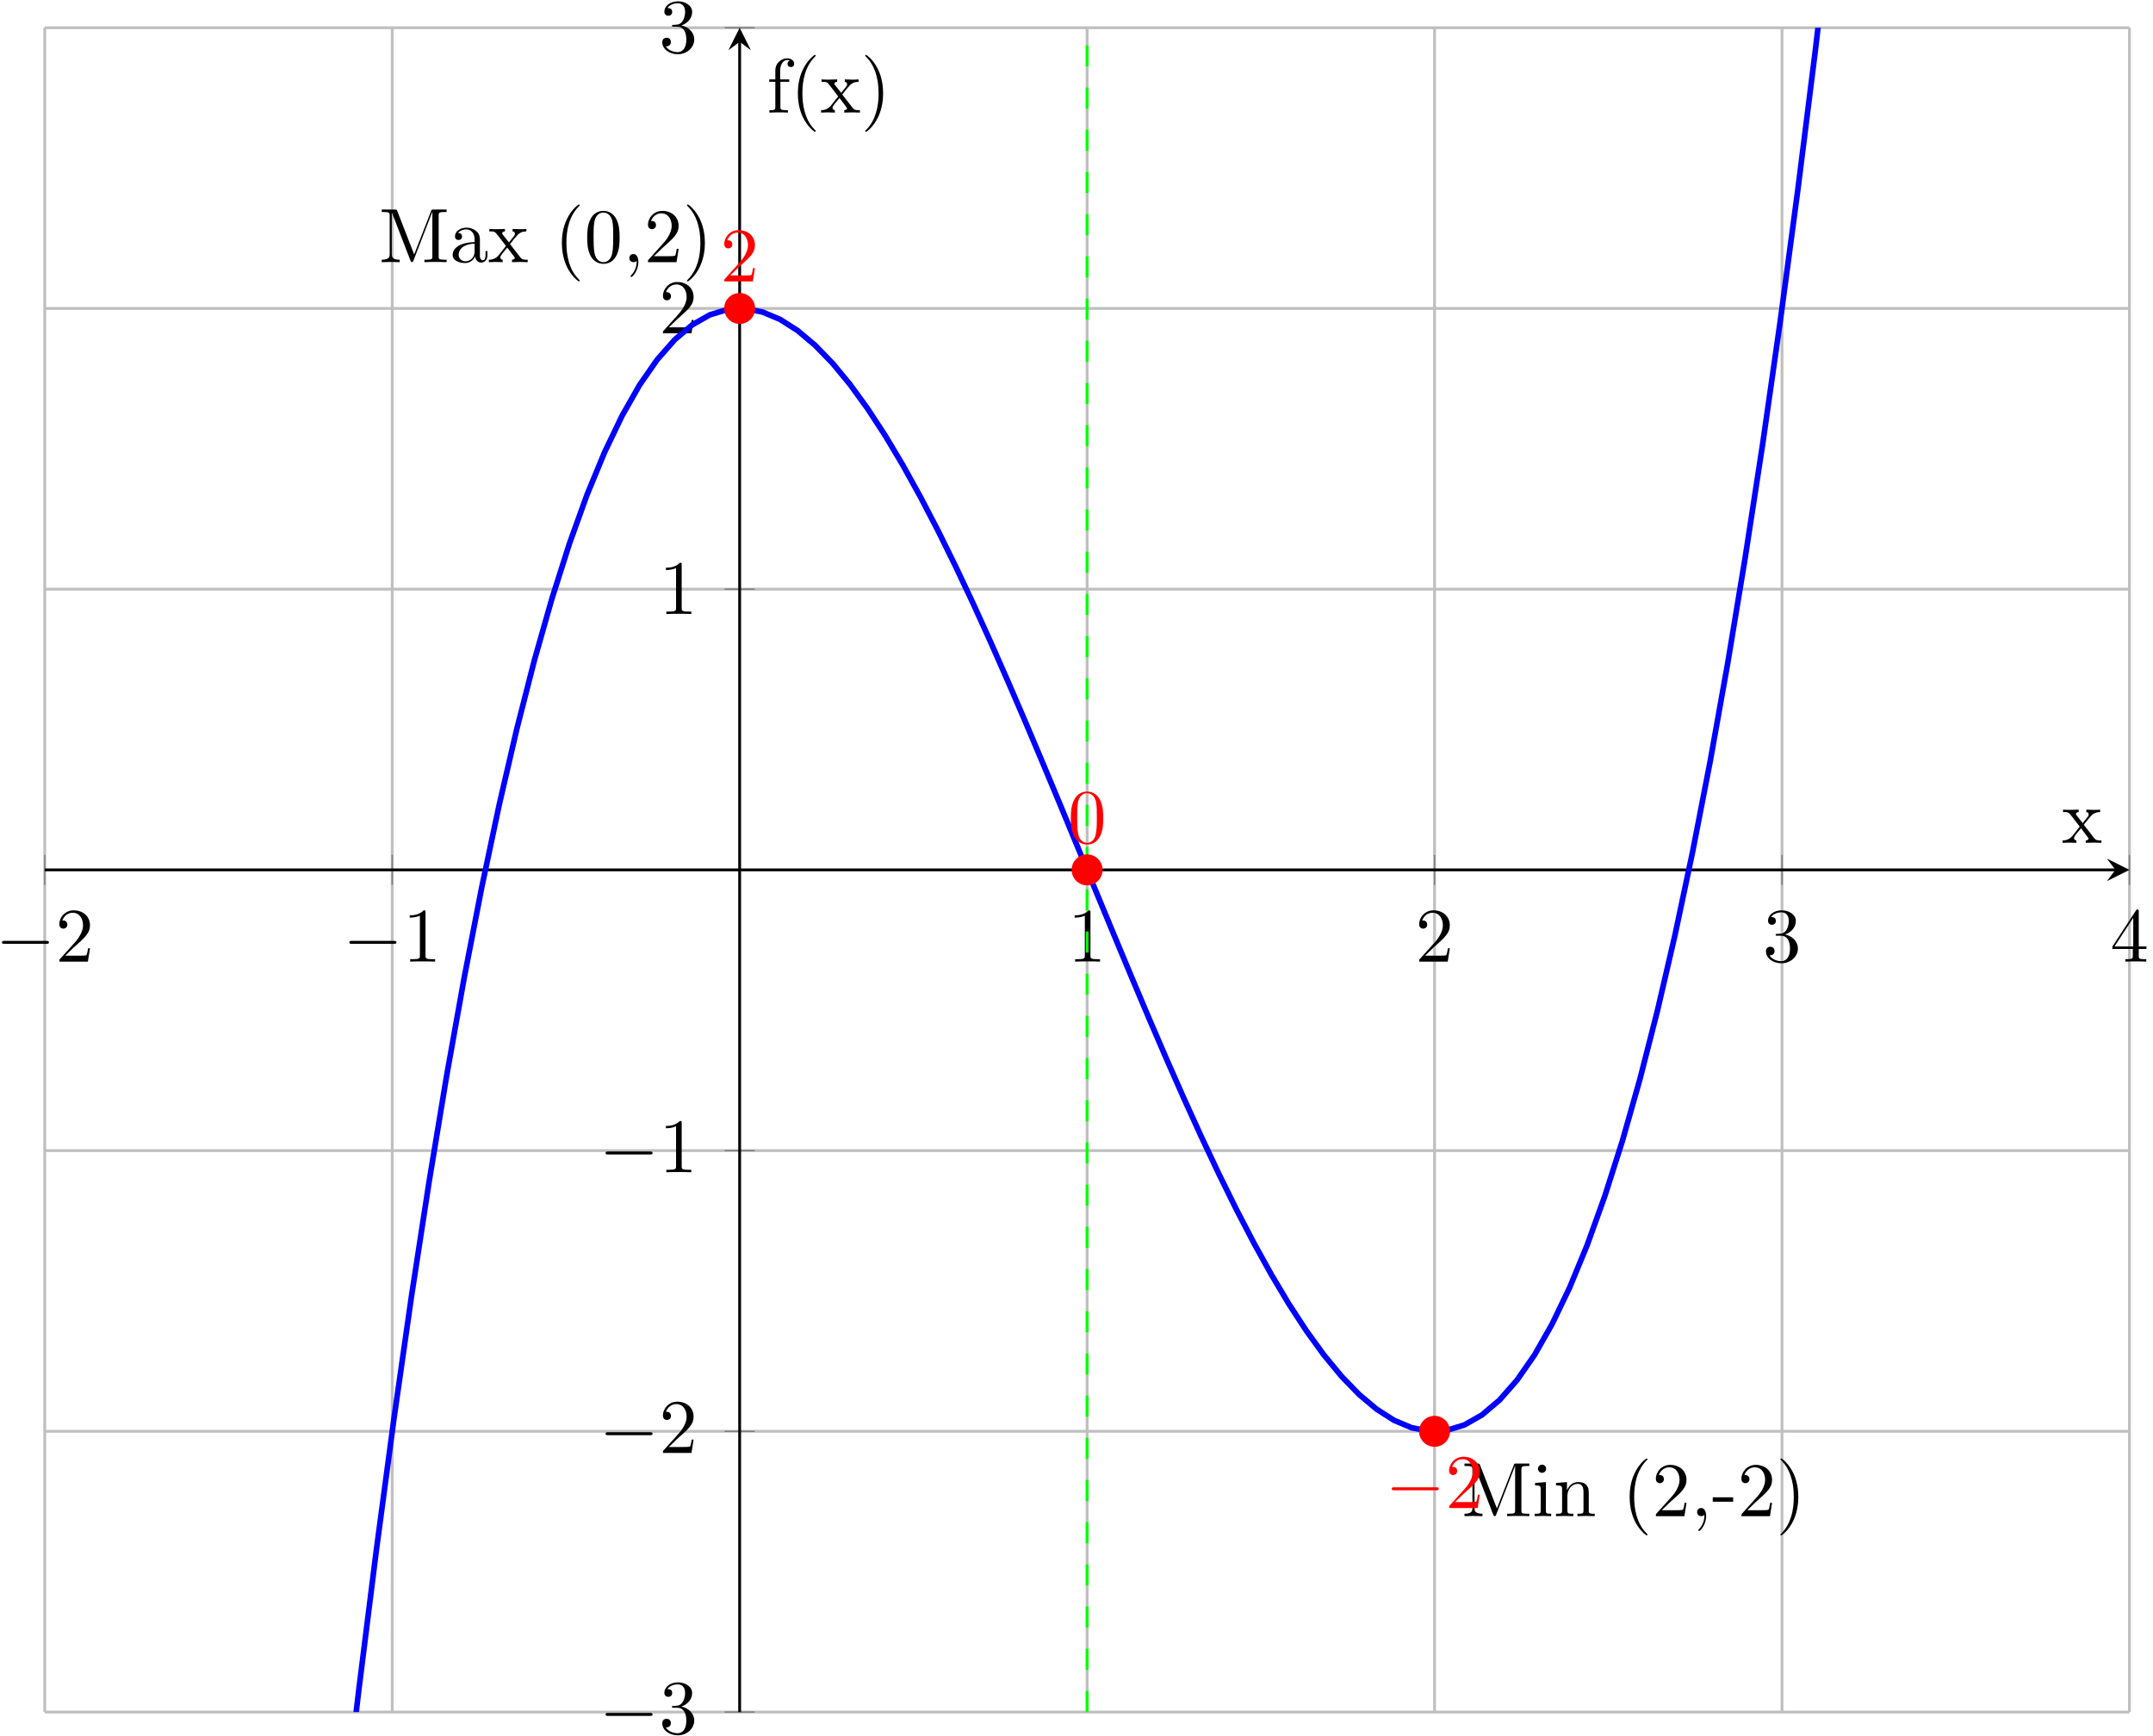 <?xml version="1.0" encoding="UTF-8"?>
<svg xmlns="http://www.w3.org/2000/svg" xmlns:xlink="http://www.w3.org/1999/xlink" width="305pt" height="246pt" viewBox="0 0 305 246" version="1.1">
<defs>
<g>
<symbol overflow="visible" id="glyph0-0">
<path style="stroke:none;" d=""/>
</symbol>
<symbol overflow="visible" id="glyph0-1">
<path style="stroke:none;" d="M 7.188 -2.516 C 7.375 -2.516 7.562 -2.516 7.562 -2.719 C 7.562 -2.938 7.375 -2.938 7.188 -2.938 L 1.281 -2.938 C 1.094 -2.938 0.906 -2.938 0.906 -2.719 C 0.906 -2.516 1.094 -2.516 1.281 -2.516 Z M 7.188 -2.516 "/>
</symbol>
<symbol overflow="visible" id="glyph1-0">
<path style="stroke:none;" d=""/>
</symbol>
<symbol overflow="visible" id="glyph1-1">
<path style="stroke:none;" d="M 1.391 -0.844 L 2.547 -1.969 C 4.25 -3.469 4.891 -4.062 4.891 -5.141 C 4.891 -6.391 3.922 -7.266 2.578 -7.266 C 1.359 -7.266 0.547 -6.266 0.547 -5.297 C 0.547 -4.672 1.094 -4.672 1.125 -4.672 C 1.312 -4.672 1.688 -4.812 1.688 -5.25 C 1.688 -5.547 1.5 -5.828 1.109 -5.828 C 1.031 -5.828 1 -5.828 0.969 -5.812 C 1.219 -6.516 1.812 -6.922 2.438 -6.922 C 3.438 -6.922 3.906 -6.047 3.906 -5.141 C 3.906 -4.281 3.359 -3.406 2.766 -2.734 L 0.672 -0.406 C 0.547 -0.281 0.547 -0.266 0.547 0 L 4.594 0 L 4.891 -1.891 L 4.625 -1.891 C 4.562 -1.578 4.5 -1.094 4.391 -0.922 C 4.312 -0.844 3.594 -0.844 3.344 -0.844 Z M 1.391 -0.844 "/>
</symbol>
<symbol overflow="visible" id="glyph1-2">
<path style="stroke:none;" d="M 3.203 -6.984 C 3.203 -7.234 3.203 -7.266 2.953 -7.266 C 2.281 -6.562 1.312 -6.562 0.969 -6.562 L 0.969 -6.234 C 1.188 -6.234 1.828 -6.234 2.406 -6.516 L 2.406 -0.859 C 2.406 -0.469 2.359 -0.344 1.391 -0.344 L 1.031 -0.344 L 1.031 0 C 1.422 -0.031 2.359 -0.031 2.797 -0.031 C 3.234 -0.031 4.188 -0.031 4.562 0 L 4.562 -0.344 L 4.219 -0.344 C 3.234 -0.344 3.203 -0.453 3.203 -0.859 Z M 3.203 -6.984 "/>
</symbol>
<symbol overflow="visible" id="glyph1-3">
<path style="stroke:none;" d="M 3.156 -3.844 C 4.062 -4.141 4.688 -4.891 4.688 -5.766 C 4.688 -6.656 3.734 -7.266 2.688 -7.266 C 1.578 -7.266 0.75 -6.609 0.75 -5.781 C 0.75 -5.422 1 -5.219 1.312 -5.219 C 1.641 -5.219 1.859 -5.453 1.859 -5.766 C 1.859 -6.312 1.359 -6.312 1.188 -6.312 C 1.531 -6.844 2.25 -6.984 2.641 -6.984 C 3.094 -6.984 3.688 -6.75 3.688 -5.766 C 3.688 -5.641 3.672 -5 3.375 -4.531 C 3.047 -4 2.688 -3.969 2.406 -3.953 C 2.328 -3.953 2.062 -3.922 1.984 -3.922 C 1.891 -3.922 1.828 -3.906 1.828 -3.797 C 1.828 -3.672 1.891 -3.672 2.078 -3.672 L 2.562 -3.672 C 3.453 -3.672 3.859 -2.938 3.859 -1.859 C 3.859 -0.375 3.109 -0.062 2.625 -0.062 C 2.156 -0.062 1.344 -0.25 0.953 -0.891 C 1.344 -0.844 1.672 -1.078 1.672 -1.5 C 1.672 -1.891 1.391 -2.109 1.062 -2.109 C 0.812 -2.109 0.453 -1.953 0.453 -1.469 C 0.453 -0.484 1.469 0.234 2.656 0.234 C 3.984 0.234 4.984 -0.75 4.984 -1.859 C 4.984 -2.766 4.297 -3.609 3.156 -3.844 Z M 3.156 -3.844 "/>
</symbol>
<symbol overflow="visible" id="glyph1-4">
<path style="stroke:none;" d="M 3.203 -1.797 L 3.203 -0.844 C 3.203 -0.453 3.188 -0.344 2.375 -0.344 L 2.156 -0.344 L 2.156 0 C 2.594 -0.031 3.156 -0.031 3.625 -0.031 C 4.078 -0.031 4.656 -0.031 5.109 0 L 5.109 -0.344 L 4.875 -0.344 C 4.062 -0.344 4.047 -0.453 4.047 -0.844 L 4.047 -1.797 L 5.141 -1.797 L 5.141 -2.141 L 4.047 -2.141 L 4.047 -7.094 C 4.047 -7.312 4.047 -7.391 3.875 -7.391 C 3.781 -7.391 3.734 -7.391 3.656 -7.25 L 0.312 -2.141 L 0.312 -1.797 Z M 3.266 -2.141 L 0.609 -2.141 L 3.266 -6.203 Z M 3.266 -2.141 "/>
</symbol>
<symbol overflow="visible" id="glyph1-5">
<path style="stroke:none;" d="M 2.625 -7.203 C 2.531 -7.453 2.5 -7.453 2.25 -7.453 L 0.406 -7.453 L 0.406 -7.109 L 0.672 -7.109 C 1.5 -7.109 1.531 -6.984 1.531 -6.594 L 1.531 -1.141 C 1.531 -0.844 1.531 -0.344 0.406 -0.344 L 0.406 0 C 0.781 -0.016 1.312 -0.031 1.672 -0.031 C 2.047 -0.031 2.578 -0.016 2.953 0 L 2.953 -0.344 C 1.828 -0.344 1.828 -0.844 1.828 -1.141 L 1.828 -7.031 L 1.844 -7.031 L 4.469 -0.234 C 4.531 -0.094 4.578 0 4.688 0 C 4.812 0 4.844 -0.094 4.891 -0.203 L 7.562 -7.109 L 7.578 -7.109 L 7.578 -0.844 C 7.578 -0.453 7.562 -0.344 6.719 -0.344 L 6.453 -0.344 L 6.453 0 C 6.859 -0.031 7.609 -0.031 8.031 -0.031 C 8.453 -0.031 9.188 -0.031 9.594 0 L 9.594 -0.344 L 9.328 -0.344 C 8.484 -0.344 8.469 -0.453 8.469 -0.844 L 8.469 -6.594 C 8.469 -6.984 8.484 -7.109 9.328 -7.109 L 9.594 -7.109 L 9.594 -7.453 L 7.75 -7.453 C 7.453 -7.453 7.453 -7.438 7.391 -7.234 L 5 -1.094 Z M 2.625 -7.203 "/>
</symbol>
<symbol overflow="visible" id="glyph1-6">
<path style="stroke:none;" d="M 3.625 -0.828 C 3.672 -0.391 3.969 0.062 4.484 0.062 C 4.719 0.062 5.375 -0.094 5.375 -0.969 L 5.375 -1.578 L 5.109 -1.578 L 5.109 -0.969 C 5.109 -0.344 4.828 -0.266 4.719 -0.266 C 4.359 -0.266 4.312 -0.766 4.312 -0.812 L 4.312 -3 C 4.312 -3.453 4.312 -3.875 3.922 -4.281 C 3.484 -4.719 2.938 -4.891 2.422 -4.891 C 1.531 -4.891 0.781 -4.375 0.781 -3.656 C 0.781 -3.328 1 -3.141 1.281 -3.141 C 1.578 -3.141 1.781 -3.359 1.781 -3.641 C 1.781 -3.781 1.719 -4.141 1.219 -4.141 C 1.516 -4.531 2.047 -4.641 2.406 -4.641 C 2.938 -4.641 3.562 -4.219 3.562 -3.25 L 3.562 -2.844 C 3 -2.812 2.234 -2.781 1.547 -2.453 C 0.734 -2.078 0.453 -1.516 0.453 -1.031 C 0.453 -0.156 1.516 0.125 2.203 0.125 C 2.922 0.125 3.422 -0.312 3.625 -0.828 Z M 3.562 -2.625 L 3.562 -1.531 C 3.562 -0.484 2.766 -0.125 2.281 -0.125 C 1.75 -0.125 1.297 -0.5 1.297 -1.047 C 1.297 -1.641 1.75 -2.547 3.562 -2.625 Z M 3.562 -2.625 "/>
</symbol>
<symbol overflow="visible" id="glyph1-7">
<path style="stroke:none;" d="M 3.125 -2.562 C 3.453 -2.984 3.875 -3.516 4.141 -3.797 C 4.469 -4.188 4.922 -4.359 5.438 -4.359 L 5.438 -4.703 C 5.141 -4.672 4.828 -4.672 4.531 -4.672 C 4.203 -4.672 3.625 -4.688 3.484 -4.703 L 3.484 -4.359 C 3.719 -4.344 3.812 -4.203 3.812 -4.031 C 3.812 -3.844 3.703 -3.703 3.641 -3.641 L 2.969 -2.797 L 2.109 -3.891 C 2.016 -4 2.016 -4.031 2.016 -4.094 C 2.016 -4.25 2.188 -4.359 2.406 -4.359 L 2.406 -4.703 C 2.109 -4.688 1.391 -4.672 1.219 -4.672 C 1 -4.672 0.484 -4.672 0.188 -4.703 L 0.188 -4.359 C 0.953 -4.359 0.953 -4.359 1.469 -3.703 L 2.547 -2.297 L 1.531 -1 C 1 -0.359 0.359 -0.344 0.125 -0.344 L 0.125 0 C 0.422 -0.016 0.75 -0.031 1.031 -0.031 C 1.359 -0.031 1.812 -0.016 2.078 0 L 2.078 -0.344 C 1.828 -0.375 1.75 -0.516 1.75 -0.672 C 1.75 -0.922 2.078 -1.281 2.734 -2.062 L 3.562 -0.969 C 3.656 -0.844 3.797 -0.672 3.797 -0.609 C 3.797 -0.516 3.703 -0.344 3.406 -0.344 L 3.406 0 C 3.734 -0.016 4.344 -0.031 4.578 -0.031 C 4.875 -0.031 5.297 -0.016 5.625 0 L 5.625 -0.344 C 5.031 -0.344 4.844 -0.359 4.594 -0.672 Z M 3.125 -2.562 "/>
</symbol>
<symbol overflow="visible" id="glyph1-8">
<path style="stroke:none;" d="M 3.609 2.625 C 3.609 2.578 3.609 2.562 3.422 2.375 C 2.062 1 1.719 -1.062 1.719 -2.719 C 1.719 -4.625 2.125 -6.516 3.469 -7.891 C 3.609 -8.016 3.609 -8.031 3.609 -8.078 C 3.609 -8.141 3.562 -8.172 3.5 -8.172 C 3.391 -8.172 2.406 -7.438 1.766 -6.047 C 1.203 -4.859 1.078 -3.641 1.078 -2.719 C 1.078 -1.875 1.203 -0.562 1.797 0.672 C 2.453 2.016 3.391 2.719 3.5 2.719 C 3.562 2.719 3.609 2.688 3.609 2.625 Z M 3.609 2.625 "/>
</symbol>
<symbol overflow="visible" id="glyph1-9">
<path style="stroke:none;" d="M 5.016 -3.484 C 5.016 -4.359 4.969 -5.234 4.578 -6.047 C 4.078 -7.094 3.188 -7.266 2.719 -7.266 C 2.078 -7.266 1.281 -6.984 0.828 -5.969 C 0.484 -5.219 0.422 -4.359 0.422 -3.484 C 0.422 -2.672 0.469 -1.688 0.922 -0.859 C 1.391 0.016 2.188 0.234 2.719 0.234 C 3.297 0.234 4.141 0.016 4.609 -1.031 C 4.969 -1.781 5.016 -2.625 5.016 -3.484 Z M 2.719 0 C 2.297 0 1.641 -0.266 1.453 -1.312 C 1.328 -1.969 1.328 -2.984 1.328 -3.625 C 1.328 -4.312 1.328 -5.031 1.422 -5.625 C 1.625 -6.922 2.438 -7.031 2.719 -7.031 C 3.078 -7.031 3.797 -6.828 4 -5.75 C 4.109 -5.141 4.109 -4.312 4.109 -3.625 C 4.109 -2.797 4.109 -2.062 3.984 -1.359 C 3.828 -0.328 3.203 0 2.719 0 Z M 2.719 0 "/>
</symbol>
<symbol overflow="visible" id="glyph1-10">
<path style="stroke:none;" d="M 2.219 -0.016 C 2.219 -0.703 1.953 -1.156 1.516 -1.156 C 1.141 -1.156 0.938 -0.859 0.938 -0.578 C 0.938 -0.297 1.125 0 1.516 0 C 1.688 0 1.828 -0.062 1.938 -0.156 L 1.953 -0.172 C 1.969 -0.172 1.969 -0.156 1.969 -0.016 C 1.969 0.688 1.672 1.359 1.188 1.859 C 1.125 1.938 1.109 1.938 1.109 1.984 C 1.109 2.062 1.172 2.109 1.219 2.109 C 1.359 2.109 2.219 1.25 2.219 -0.016 Z M 2.219 -0.016 "/>
</symbol>
<symbol overflow="visible" id="glyph1-11">
<path style="stroke:none;" d="M 3.156 -2.719 C 3.156 -3.578 3.031 -4.891 2.438 -6.125 C 1.781 -7.469 0.844 -8.172 0.734 -8.172 C 0.672 -8.172 0.625 -8.141 0.625 -8.078 C 0.625 -8.031 0.625 -8.016 0.828 -7.812 C 1.891 -6.734 2.516 -5 2.516 -2.719 C 2.516 -0.859 2.109 1.062 0.766 2.438 C 0.625 2.562 0.625 2.578 0.625 2.625 C 0.625 2.688 0.672 2.719 0.734 2.719 C 0.844 2.719 1.828 1.984 2.469 0.594 C 3.016 -0.594 3.156 -1.812 3.156 -2.719 Z M 3.156 -2.719 "/>
</symbol>
<symbol overflow="visible" id="glyph1-12">
<path style="stroke:none;" d="M 1.938 -4.828 L 0.406 -4.703 L 0.406 -4.359 C 1.109 -4.359 1.203 -4.297 1.203 -3.766 L 1.203 -0.828 C 1.203 -0.344 1.094 -0.344 0.359 -0.344 L 0.359 0 C 0.703 -0.016 1.297 -0.031 1.562 -0.031 C 1.938 -0.031 2.328 -0.016 2.688 0 L 2.688 -0.344 C 1.969 -0.344 1.938 -0.391 1.938 -0.812 Z M 1.969 -6.719 C 1.969 -7.062 1.703 -7.297 1.391 -7.297 C 1.062 -7.297 0.812 -7 0.812 -6.719 C 0.812 -6.422 1.062 -6.141 1.391 -6.141 C 1.703 -6.141 1.969 -6.375 1.969 -6.719 Z M 1.969 -6.719 "/>
</symbol>
<symbol overflow="visible" id="glyph1-13">
<path style="stroke:none;" d="M 1.203 -3.75 L 1.203 -0.828 C 1.203 -0.344 1.078 -0.344 0.344 -0.344 L 0.344 0 C 0.734 -0.016 1.281 -0.031 1.578 -0.031 C 1.859 -0.031 2.438 -0.016 2.797 0 L 2.797 -0.344 C 2.078 -0.344 1.953 -0.344 1.953 -0.828 L 1.953 -2.828 C 1.953 -3.969 2.719 -4.578 3.422 -4.578 C 4.109 -4.578 4.234 -3.984 4.234 -3.375 L 4.234 -0.828 C 4.234 -0.344 4.109 -0.344 3.375 -0.344 L 3.375 0 C 3.766 -0.016 4.312 -0.031 4.609 -0.031 C 4.891 -0.031 5.469 -0.016 5.828 0 L 5.828 -0.344 C 5.266 -0.344 5 -0.344 4.984 -0.672 L 4.984 -2.75 C 4.984 -3.688 4.984 -4.031 4.641 -4.422 C 4.5 -4.609 4.141 -4.828 3.5 -4.828 C 2.703 -4.828 2.188 -4.359 1.891 -3.672 L 1.891 -4.828 L 0.344 -4.703 L 0.344 -4.359 C 1.109 -4.359 1.203 -4.281 1.203 -3.75 Z M 1.203 -3.75 "/>
</symbol>
<symbol overflow="visible" id="glyph1-14">
<path style="stroke:none;" d="M 3.016 -2.047 L 3.016 -2.672 L 0.125 -2.672 L 0.125 -2.047 Z M 3.016 -2.047 "/>
</symbol>
<symbol overflow="visible" id="glyph1-15">
<path style="stroke:none;" d="M 1.906 -4.703 L 1.906 -5.969 C 1.906 -6.922 2.438 -7.453 2.906 -7.453 C 2.938 -7.453 3.109 -7.453 3.266 -7.375 C 3.141 -7.328 2.938 -7.188 2.938 -6.922 C 2.938 -6.656 3.125 -6.453 3.406 -6.453 C 3.734 -6.453 3.891 -6.656 3.891 -6.922 C 3.891 -7.328 3.484 -7.688 2.906 -7.688 C 2.156 -7.688 1.219 -7.109 1.219 -5.953 L 1.219 -4.703 L 0.359 -4.703 L 0.359 -4.359 L 1.219 -4.359 L 1.219 -0.828 C 1.219 -0.344 1.094 -0.344 0.375 -0.344 L 0.375 0 C 0.797 -0.016 1.312 -0.031 1.609 -0.031 C 2.047 -0.031 2.562 -0.031 3 0 L 3 -0.344 L 2.766 -0.344 C 1.969 -0.344 1.938 -0.453 1.938 -0.844 L 1.938 -4.359 L 3.188 -4.359 L 3.188 -4.703 Z M 1.906 -4.703 "/>
</symbol>
</g>
<clipPath id="clip1">
  <path d="M 19 3.93 L 289 3.93 L 289 242.559 L 19 242.559 Z M 19 3.93 "/>
</clipPath>
<clipPath id="clip2">
  <path d="M 153 3.93 L 155 3.93 L 155 242.559 L 153 242.559 Z M 153 3.93 "/>
</clipPath>
</defs>
<g id="surface1">
<path style="fill:none;stroke-width:0.399;stroke-linecap:butt;stroke-linejoin:miter;stroke:rgb(75%,75%,75%);stroke-opacity:1;stroke-miterlimit:10;" d="M -0 203.827 L -0 442.456 M 49.222 203.827 L 49.222 442.456 M 147.664 203.827 L 147.664 442.456 M 196.883 203.827 L 196.883 442.456 M 246.105 203.827 L 246.105 442.456 M 295.324 203.827 L 295.324 442.456 " transform="matrix(1,0,0,-1,6.34,446.386)"/>
<path style="fill:none;stroke-width:0.399;stroke-linecap:butt;stroke-linejoin:miter;stroke:rgb(75%,75%,75%);stroke-opacity:1;stroke-miterlimit:10;" d="M -0 203.827 L 295.324 203.827 M -0 243.601 L 295.324 243.601 M -0 283.37 L 295.324 283.37 M -0 362.913 L 295.324 362.913 M -0 402.687 L 295.324 402.687 M -0 442.456 L 295.324 442.456 " transform="matrix(1,0,0,-1,6.34,446.386)"/>
<path style="fill:none;stroke-width:0.199;stroke-linecap:butt;stroke-linejoin:miter;stroke:rgb(50%,50%,50%);stroke-opacity:1;stroke-miterlimit:10;" d="M -0 321.015 L -0 325.269 M 49.222 321.015 L 49.222 325.269 M 147.664 321.015 L 147.664 325.269 M 196.883 321.015 L 196.883 325.269 M 246.105 321.015 L 246.105 325.269 M 295.324 321.015 L 295.324 325.269 " transform="matrix(1,0,0,-1,6.34,446.386)"/>
<path style="fill:none;stroke-width:0.199;stroke-linecap:butt;stroke-linejoin:miter;stroke:rgb(50%,50%,50%);stroke-opacity:1;stroke-miterlimit:10;" d="M 96.316 203.827 L 100.566 203.827 M 96.316 243.601 L 100.566 243.601 M 96.316 283.37 L 100.566 283.37 M 96.316 362.913 L 100.566 362.913 M 96.316 402.687 L 100.566 402.687 M 96.316 442.456 L 100.566 442.456 " transform="matrix(1,0,0,-1,6.34,446.386)"/>
<path style="fill:none;stroke-width:0.399;stroke-linecap:butt;stroke-linejoin:miter;stroke:rgb(0%,0%,0%);stroke-opacity:1;stroke-miterlimit:10;" d="M -0 323.144 L 293.332 323.144 " transform="matrix(1,0,0,-1,6.34,446.386)"/>
<path style=" stroke:none;fill-rule:nonzero;fill:rgb(0%,0%,0%);fill-opacity:1;" d="M 301.664 123.242 L 298.477 121.648 L 299.672 123.242 L 298.477 124.836 "/>
<path style="fill:none;stroke-width:0.399;stroke-linecap:butt;stroke-linejoin:miter;stroke:rgb(0%,0%,0%);stroke-opacity:1;stroke-miterlimit:10;" d="M 98.441 203.827 L 98.441 440.464 " transform="matrix(1,0,0,-1,6.34,446.386)"/>
<path style=" stroke:none;fill-rule:nonzero;fill:rgb(0%,0%,0%);fill-opacity:1;" d="M 104.781 3.93 L 103.188 7.117 L 104.781 5.922 L 106.375 7.117 "/>
<g style="fill:rgb(0%,0%,0%);fill-opacity:1;">
  <use xlink:href="#glyph0-1" x="-0.629" y="136.239"/>
</g>
<g style="fill:rgb(0%,0%,0%);fill-opacity:1;">
  <use xlink:href="#glyph1-1" x="7.856" y="136.239"/>
</g>
<g style="fill:rgb(0%,0%,0%);fill-opacity:1;">
  <use xlink:href="#glyph0-1" x="48.591" y="136.239"/>
</g>
<g style="fill:rgb(0%,0%,0%);fill-opacity:1;">
  <use xlink:href="#glyph1-2" x="57.076" y="136.239"/>
</g>
<g style="fill:rgb(0%,0%,0%);fill-opacity:1;">
  <use xlink:href="#glyph1-2" x="151.274" y="136.239"/>
</g>
<g style="fill:rgb(0%,0%,0%);fill-opacity:1;">
  <use xlink:href="#glyph1-1" x="200.494" y="136.239"/>
</g>
<g style="fill:rgb(0%,0%,0%);fill-opacity:1;">
  <use xlink:href="#glyph1-3" x="249.715" y="136.239"/>
</g>
<g style="fill:rgb(0%,0%,0%);fill-opacity:1;">
  <use xlink:href="#glyph1-4" x="298.935" y="136.239"/>
</g>
<g style="fill:rgb(0%,0%,0%);fill-opacity:1;">
  <use xlink:href="#glyph0-1" x="84.881" y="245.621"/>
</g>
<g style="fill:rgb(0%,0%,0%);fill-opacity:1;">
  <use xlink:href="#glyph1-3" x="93.365" y="245.621"/>
</g>
<g style="fill:rgb(0%,0%,0%);fill-opacity:1;">
  <use xlink:href="#glyph0-1" x="84.881" y="205.85"/>
</g>
<g style="fill:rgb(0%,0%,0%);fill-opacity:1;">
  <use xlink:href="#glyph1-1" x="93.365" y="205.85"/>
</g>
<g style="fill:rgb(0%,0%,0%);fill-opacity:1;">
  <use xlink:href="#glyph0-1" x="84.881" y="166.079"/>
</g>
<g style="fill:rgb(0%,0%,0%);fill-opacity:1;">
  <use xlink:href="#glyph1-2" x="93.366" y="166.079"/>
</g>
<g style="fill:rgb(0%,0%,0%);fill-opacity:1;">
  <use xlink:href="#glyph1-2" x="93.366" y="86.992"/>
</g>
<g style="fill:rgb(0%,0%,0%);fill-opacity:1;">
  <use xlink:href="#glyph1-1" x="93.366" y="47.221"/>
</g>
<g style="fill:rgb(0%,0%,0%);fill-opacity:1;">
  <use xlink:href="#glyph1-3" x="93.366" y="7.45"/>
</g>
<g clip-path="url(#clip1)" clip-rule="nonzero">
<path style="fill:none;stroke-width:0.797;stroke-linecap:butt;stroke-linejoin:miter;stroke:rgb(0%,0%,100%);stroke-opacity:1;stroke-miterlimit:10;" d="M 24.609 -0.001 L 27.098 30.878 L 29.582 60.269 L 32.066 88.198 L 34.555 114.698 L 37.039 139.8 L 39.527 163.531 L 42.012 185.925 L 44.496 207.015 L 46.984 226.831 L 49.469 245.398 L 51.953 262.753 L 54.441 278.921 L 56.926 293.941 L 59.414 307.835 L 61.898 320.64 L 64.383 332.386 L 66.871 343.101 L 69.355 352.816 L 71.844 361.562 L 74.328 369.37 L 76.812 376.273 L 79.301 382.3 L 81.785 387.48 L 84.269 391.847 L 86.758 395.429 L 89.242 398.257 L 91.73 400.366 L 94.215 401.781 L 96.699 402.534 L 99.187 402.659 L 101.672 402.183 L 104.156 401.14 L 106.644 399.558 L 109.129 397.468 L 111.617 394.902 L 114.101 391.89 L 116.586 388.464 L 119.074 384.652 L 121.558 380.488 L 124.043 375.999 L 126.531 371.222 L 129.015 366.179 L 131.504 360.909 L 133.988 355.437 L 136.472 349.796 L 138.961 344.019 L 141.445 338.132 L 143.933 332.171 L 146.418 326.159 L 148.902 320.136 L 151.39 314.128 L 153.875 308.163 L 156.359 302.277 L 158.847 296.499 L 161.332 290.859 L 163.82 285.386 L 166.305 280.116 L 168.789 275.074 L 171.277 270.296 L 173.762 265.808 L 176.246 261.64 L 178.734 257.831 L 181.219 254.402 L 183.707 251.39 L 186.191 248.823 L 188.676 246.734 L 191.164 245.148 L 193.648 244.105 L 196.133 243.628 L 198.621 243.749 L 201.105 244.503 L 203.594 245.917 L 206.078 248.023 L 208.562 250.851 L 211.051 254.429 L 213.535 258.796 L 216.023 263.976 L 218.508 269.999 L 220.992 276.898 L 223.48 284.706 L 225.965 293.452 L 228.449 303.163 L 230.937 313.878 L 233.422 325.62 L 235.91 338.421 L 238.394 352.316 L 240.879 367.331 L 243.367 383.499 L 245.851 400.851 L 248.336 419.417 L 250.824 439.226 L 253.308 460.316 L 255.797 482.706 L 258.281 506.437 L 260.765 531.534 L 263.254 558.031 L 265.738 585.956 L 268.223 615.343 L 270.711 646.222 " transform="matrix(1,0,0,-1,6.34,446.386)"/>
</g>
<g clip-path="url(#clip2)" clip-rule="nonzero">
<path style="fill:none;stroke-width:0.399;stroke-linecap:butt;stroke-linejoin:miter;stroke:rgb(0%,100%,0%);stroke-opacity:1;stroke-dasharray:2.989,2.989;stroke-miterlimit:10;" d="M 147.664 203.827 L 147.664 442.456 " transform="matrix(1,0,0,-1,6.34,446.386)"/>
</g>
<g style="fill:rgb(0%,0%,0%);fill-opacity:1;">
  <use xlink:href="#glyph1-5" x="53.673" y="37.143"/>
  <use xlink:href="#glyph1-6" x="63.673" y="37.143"/>
  <use xlink:href="#glyph1-7" x="69.128" y="37.143"/>
</g>
<g style="fill:rgb(0%,0%,0%);fill-opacity:1;">
  <use xlink:href="#glyph1-8" x="78.518" y="37.143"/>
  <use xlink:href="#glyph1-9" x="82.761" y="37.143"/>
  <use xlink:href="#glyph1-10" x="88.216" y="37.143"/>
  <use xlink:href="#glyph1-1" x="91.246" y="37.143"/>
  <use xlink:href="#glyph1-11" x="96.701" y="37.143"/>
</g>
<g style="fill:rgb(0%,0%,0%);fill-opacity:1;">
  <use xlink:href="#glyph1-5" x="207.057" y="214.806"/>
  <use xlink:href="#glyph1-12" x="217.057" y="214.806"/>
  <use xlink:href="#glyph1-13" x="220.088" y="214.806"/>
</g>
<g style="fill:rgb(0%,0%,0%);fill-opacity:1;">
  <use xlink:href="#glyph1-8" x="229.782" y="214.806"/>
  <use xlink:href="#glyph1-1" x="234.024" y="214.806"/>
  <use xlink:href="#glyph1-10" x="239.479" y="214.806"/>
  <use xlink:href="#glyph1-14" x="242.509" y="214.806"/>
  <use xlink:href="#glyph1-1" x="246.145" y="214.806"/>
  <use xlink:href="#glyph1-11" x="251.6" y="214.806"/>
</g>
<path style="fill-rule:nonzero;fill:rgb(100%,0%,0%);fill-opacity:1;stroke-width:0.399;stroke-linecap:butt;stroke-linejoin:miter;stroke:rgb(100%,0%,0%);stroke-opacity:1;stroke-miterlimit:10;" d="M 100.433 402.687 C 100.433 403.784 99.543 404.679 98.441 404.679 C 97.34 404.679 96.449 403.784 96.449 402.687 C 96.449 401.585 97.34 400.695 98.441 400.695 C 99.543 400.695 100.433 401.585 100.433 402.687 Z M 100.433 402.687 " transform="matrix(1,0,0,-1,6.34,446.386)"/>
<g style="fill:rgb(100%,0%,0%);fill-opacity:1;">
  <use xlink:href="#glyph1-1" x="102.054" y="39.87"/>
</g>
<path style="fill-rule:nonzero;fill:rgb(100%,0%,0%);fill-opacity:1;stroke-width:0.399;stroke-linecap:butt;stroke-linejoin:miter;stroke:rgb(100%,0%,0%);stroke-opacity:1;stroke-miterlimit:10;" d="M 198.875 243.601 C 198.875 244.698 197.984 245.593 196.883 245.593 C 195.785 245.593 194.89 244.698 194.89 243.601 C 194.89 242.499 195.785 241.609 196.883 241.609 C 197.984 241.609 198.875 242.499 198.875 243.601 Z M 198.875 243.601 " transform="matrix(1,0,0,-1,6.34,446.386)"/>
<g style="fill:rgb(100%,0%,0%);fill-opacity:1;">
  <use xlink:href="#glyph0-1" x="196.252" y="213.655"/>
</g>
<g style="fill:rgb(100%,0%,0%);fill-opacity:1;">
  <use xlink:href="#glyph1-1" x="204.737" y="213.655"/>
</g>
<path style="fill-rule:nonzero;fill:rgb(100%,0%,0%);fill-opacity:1;stroke-width:0.399;stroke-linecap:butt;stroke-linejoin:miter;stroke:rgb(100%,0%,0%);stroke-opacity:1;stroke-miterlimit:10;" d="M 149.656 323.144 C 149.656 324.241 148.762 325.136 147.664 325.136 C 146.562 325.136 145.672 324.241 145.672 323.144 C 145.672 322.042 146.562 321.152 147.664 321.152 C 148.762 321.152 149.656 322.042 149.656 323.144 Z M 149.656 323.144 " transform="matrix(1,0,0,-1,6.34,446.386)"/>
<g style="fill:rgb(100%,0%,0%);fill-opacity:1;">
  <use xlink:href="#glyph1-9" x="151.274" y="119.412"/>
</g>
<g style="fill:rgb(0%,0%,0%);fill-opacity:1;">
  <use xlink:href="#glyph1-7" x="292.07" y="119.412"/>
</g>
<g style="fill:rgb(0%,0%,0%);fill-opacity:1;">
  <use xlink:href="#glyph1-15" x="108.616" y="15.952"/>
  <use xlink:href="#glyph1-8" x="111.95" y="15.952"/>
  <use xlink:href="#glyph1-7" x="116.192" y="15.952"/>
  <use xlink:href="#glyph1-11" x="121.95" y="15.952"/>
</g>
</g>
</svg>
<!--Rendered by QuickLaTeX.com-->
